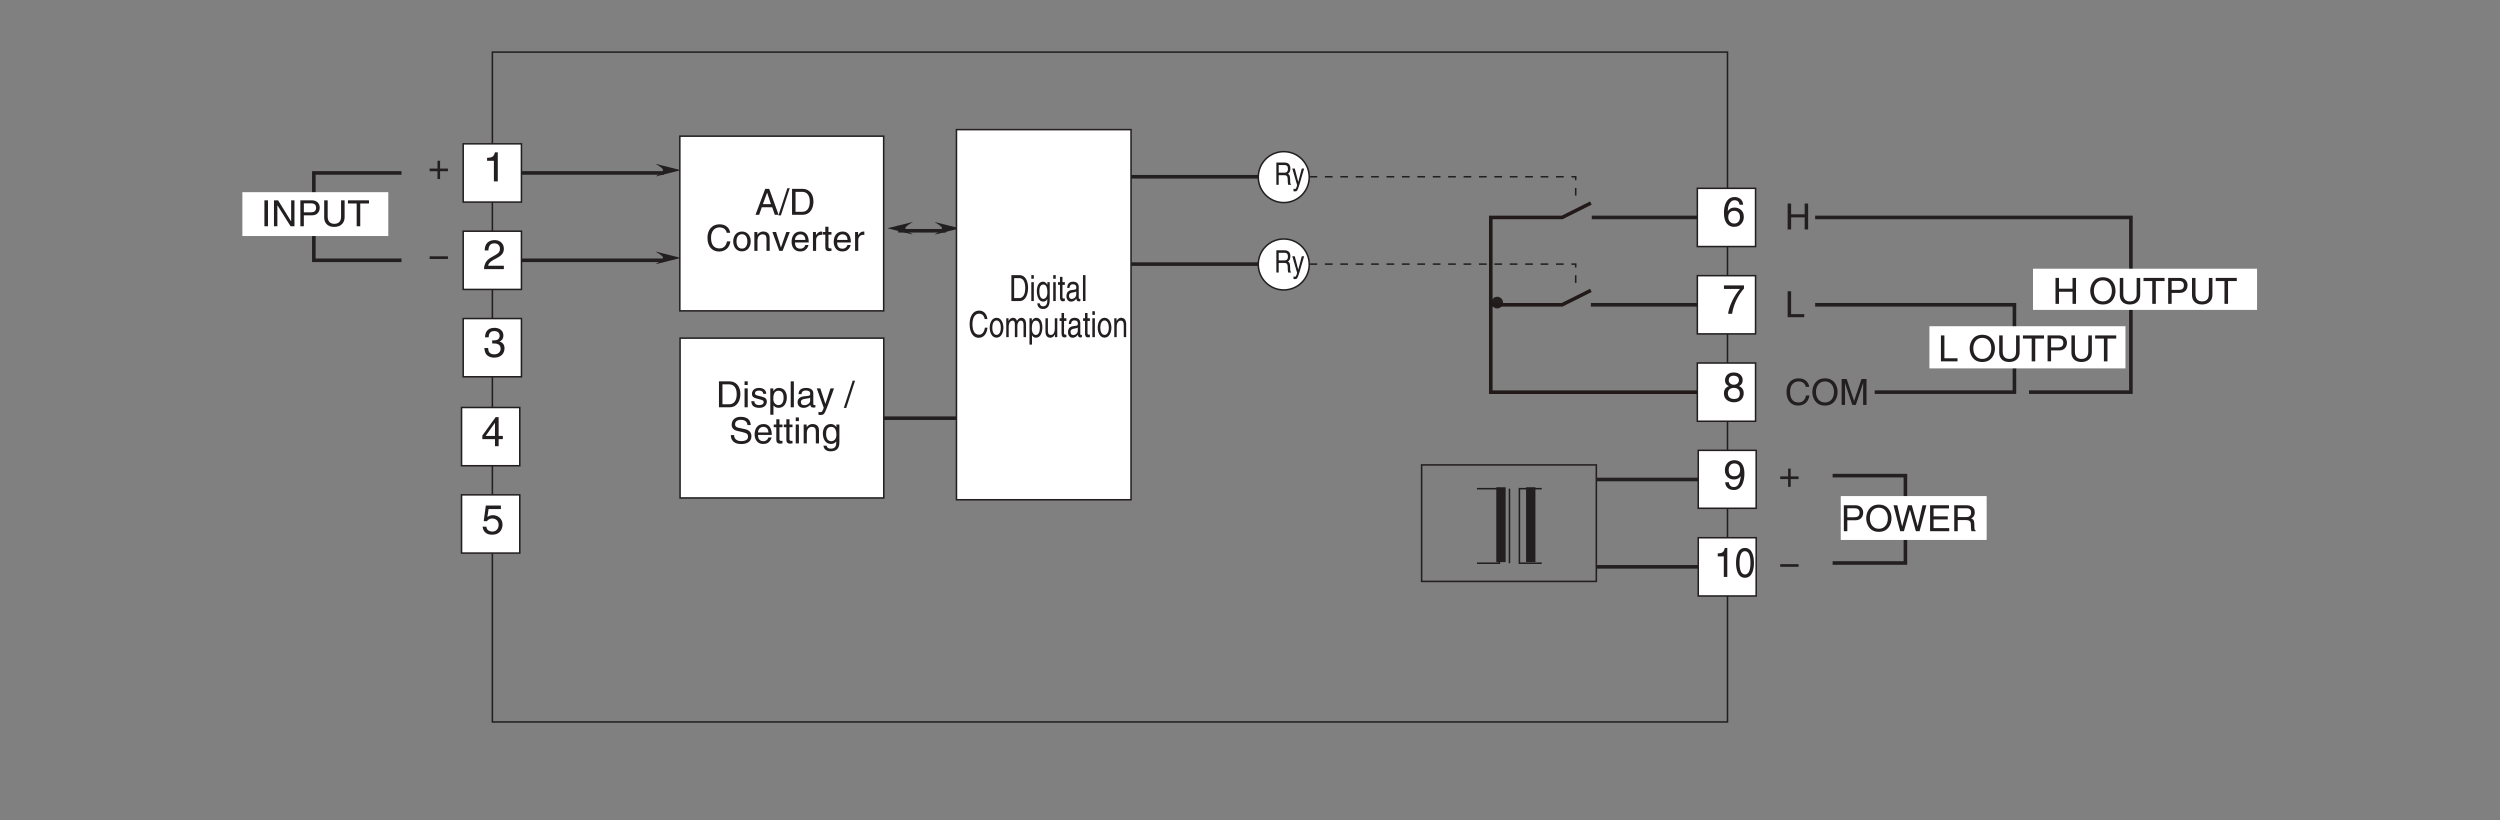 <?xml version="1.0" encoding="UTF-8"?>
<svg xmlns="http://www.w3.org/2000/svg" xmlns:xlink="http://www.w3.org/1999/xlink" width="481.89pt" height="158.09pt" viewBox="0 0 481.89 158.09" version="1.2">
<rect x="0" y="0" width="481.89" height="158.09" fill="#808080" stroke="none"/>
<defs>
<g>
<symbol overflow="visible" id="glyph0-0">
<path style="stroke:none;" d="M 0 0 L 3.484 0 L 3.484 -4.875 L 0 -4.875 Z M 1.734 -2.75 L 0.562 -4.516 L 2.922 -4.516 Z M 1.953 -2.438 L 3.125 -4.203 L 3.125 -0.656 Z M 0.562 -0.344 L 1.734 -2.125 L 2.922 -0.344 Z M 0.344 -4.203 L 1.531 -2.438 L 0.344 -0.656 Z M 0.344 -4.203 "/>
</symbol>
<symbol overflow="visible" id="glyph0-1">
<path style="stroke:none;" d="M 1.312 -5 L 0.625 -5 L 0.625 0 L 1.312 0 Z M 1.312 -5 "/>
</symbol>
<symbol overflow="visible" id="glyph0-2">
<path style="stroke:none;" d="M 3.844 -0.953 L 3.828 -0.953 L 1.328 -5 L 0.531 -5 L 0.531 0 L 1.188 0 L 1.188 -4.031 L 1.203 -4.031 L 3.734 0 L 4.484 0 L 4.484 -5 L 3.844 -5 Z M 3.844 -0.953 "/>
</symbol>
<symbol overflow="visible" id="glyph0-3">
<path style="stroke:none;" d="M 1.266 -4.422 L 2.641 -4.422 C 3.203 -4.422 3.625 -4.219 3.625 -3.578 C 3.625 -2.906 3.219 -2.688 2.609 -2.688 L 1.266 -2.688 Z M 1.266 -2.109 L 2.844 -2.109 C 3.922 -2.109 4.328 -2.891 4.328 -3.594 C 4.328 -4.391 3.766 -5 2.844 -5 L 0.594 -5 L 0.594 0 L 1.266 0 Z M 1.266 -2.109 "/>
</symbol>
<symbol overflow="visible" id="glyph0-4">
<path style="stroke:none;" d="M 3.797 -5 L 3.797 -1.828 C 3.797 -0.75 3.109 -0.469 2.484 -0.469 C 1.891 -0.469 1.219 -0.766 1.219 -1.844 L 1.219 -5 L 0.547 -5 L 0.547 -1.656 C 0.547 -0.734 1.125 0.125 2.469 0.125 C 3.844 0.125 4.484 -0.734 4.484 -1.75 L 4.484 -5 Z M 3.797 -5 "/>
</symbol>
<symbol overflow="visible" id="glyph0-5">
<path style="stroke:none;" d="M 0.094 -4.391 L 1.781 -4.391 L 1.781 0 L 2.469 0 L 2.469 -4.391 L 4.156 -4.391 L 4.156 -5 L 0.094 -5 Z M 0.094 -4.391 "/>
</symbol>
<symbol overflow="visible" id="glyph0-6">
<path style="stroke:none;" d="M 3.312 -1.453 L 3.812 0 L 4.547 0 L 2.734 -5 L 1.969 -5 L 0.094 0 L 0.797 0 L 1.312 -1.453 Z M 1.516 -2.047 L 2.328 -4.25 L 2.344 -4.25 L 3.078 -2.047 Z M 1.516 -2.047 "/>
</symbol>
<symbol overflow="visible" id="glyph0-7">
<path style="stroke:none;" d="M 2.047 -5.125 L 1.594 -5.125 L -0.125 0.125 L 0.344 0.125 Z M 2.047 -5.125 "/>
</symbol>
<symbol overflow="visible" id="glyph0-8">
<path style="stroke:none;" d="M 0.562 0 L 2.562 0 C 4.203 0 4.688 -1.453 4.688 -2.562 C 4.688 -4 3.891 -5 2.594 -5 L 0.562 -5 Z M 1.234 -4.422 L 2.5 -4.422 C 3.406 -4.422 3.984 -3.781 3.984 -2.531 C 3.984 -1.266 3.422 -0.578 2.547 -0.578 L 1.234 -0.578 Z M 1.234 -4.422 "/>
</symbol>
<symbol overflow="visible" id="glyph0-9">
<path style="stroke:none;" d="M 4.688 -3.484 C 4.594 -4.328 3.922 -5.125 2.641 -5.125 C 1.188 -5.125 0.312 -4.062 0.312 -2.531 C 0.312 -0.609 1.422 0.125 2.547 0.125 C 2.922 0.125 4.453 0.047 4.734 -1.828 L 4.078 -1.828 C 3.859 -0.672 3.094 -0.469 2.656 -0.469 C 1.422 -0.469 1 -1.375 1 -2.547 C 1 -3.859 1.734 -4.531 2.641 -4.531 C 3.109 -4.531 3.844 -4.359 4.031 -3.484 Z M 4.688 -3.484 "/>
</symbol>
<symbol overflow="visible" id="glyph0-10">
<path style="stroke:none;" d="M 0.25 -1.828 C 0.25 -0.891 0.766 0.094 1.938 0.094 C 3.094 0.094 3.625 -0.891 3.625 -1.828 C 3.625 -2.766 3.094 -3.734 1.938 -3.734 C 0.766 -3.734 0.25 -2.766 0.25 -1.828 Z M 0.875 -1.828 C 0.875 -2.312 1.062 -3.219 1.938 -3.219 C 2.812 -3.219 2.984 -2.312 2.984 -1.828 C 2.984 -1.328 2.812 -0.438 1.938 -0.438 C 1.062 -0.438 0.875 -1.328 0.875 -1.828 Z M 0.875 -1.828 "/>
</symbol>
<symbol overflow="visible" id="glyph0-11">
<path style="stroke:none;" d="M 3.406 -2.469 C 3.406 -3.516 2.703 -3.734 2.141 -3.734 C 1.516 -3.734 1.172 -3.312 1.047 -3.125 L 1.031 -3.125 L 1.031 -3.641 L 0.453 -3.641 L 0.453 0 L 1.062 0 L 1.062 -1.984 C 1.062 -2.969 1.672 -3.188 2.016 -3.188 C 2.625 -3.188 2.797 -2.875 2.797 -2.234 L 2.797 0 L 3.406 0 Z M 3.406 -2.469 "/>
</symbol>
<symbol overflow="visible" id="glyph0-12">
<path style="stroke:none;" d="M 1.719 -0.672 L 1.703 -0.672 L 0.766 -3.641 L 0.062 -3.641 L 1.391 0 L 2.031 0 L 3.422 -3.641 L 2.75 -3.641 Z M 1.719 -0.672 "/>
</symbol>
<symbol overflow="visible" id="glyph0-13">
<path style="stroke:none;" d="M 2.922 -1.141 C 2.906 -0.875 2.562 -0.422 1.984 -0.422 C 1.281 -0.422 0.938 -0.859 0.938 -1.625 L 3.594 -1.625 C 3.594 -2.906 3.078 -3.734 2.016 -3.734 C 0.828 -3.734 0.281 -2.844 0.281 -1.719 C 0.281 -0.672 0.891 0.109 1.906 0.109 C 2.484 0.109 2.719 -0.031 2.891 -0.141 C 3.344 -0.453 3.516 -0.969 3.547 -1.141 Z M 0.938 -2.109 C 0.938 -2.672 1.375 -3.188 1.938 -3.188 C 2.688 -3.188 2.922 -2.672 2.953 -2.109 Z M 0.938 -2.109 "/>
</symbol>
<symbol overflow="visible" id="glyph0-14">
<path style="stroke:none;" d="M 1.141 -2.109 C 1.141 -2.641 1.516 -3.094 2.078 -3.094 L 2.312 -3.094 L 2.312 -3.719 C 2.266 -3.734 2.219 -3.734 2.156 -3.734 C 1.688 -3.734 1.375 -3.453 1.125 -3.031 L 1.109 -3.031 L 1.109 -3.641 L 0.531 -3.641 L 0.531 0 L 1.141 0 Z M 1.141 -2.109 "/>
</symbol>
<symbol overflow="visible" id="glyph0-15">
<path style="stroke:none;" d="M 1.781 -3.125 L 1.781 -3.641 L 1.203 -3.641 L 1.203 -4.656 L 0.594 -4.656 L 0.594 -3.641 L 0.094 -3.641 L 0.094 -3.125 L 0.594 -3.125 L 0.594 -0.734 C 0.594 -0.297 0.719 0.047 1.328 0.047 C 1.391 0.047 1.562 0.016 1.781 0 L 1.781 -0.484 L 1.578 -0.484 C 1.453 -0.484 1.203 -0.484 1.203 -0.766 L 1.203 -3.125 Z M 1.781 -3.125 "/>
</symbol>
<symbol overflow="visible" id="glyph0-16">
<path style="stroke:none;" d="M 1.078 -3.641 L 0.469 -3.641 L 0.469 0 L 1.078 0 Z M 1.078 -4.297 L 1.078 -5 L 0.469 -5 L 0.469 -4.297 Z M 1.078 -4.297 "/>
</symbol>
<symbol overflow="visible" id="glyph0-17">
<path style="stroke:none;" d="M 3.109 -2.594 C 3.109 -2.781 3.016 -3.734 1.719 -3.734 C 1 -3.734 0.344 -3.375 0.344 -2.578 C 0.344 -2.078 0.672 -1.828 1.188 -1.703 L 1.891 -1.516 C 2.406 -1.391 2.609 -1.297 2.609 -1 C 2.609 -0.594 2.219 -0.422 1.781 -0.422 C 0.922 -0.422 0.828 -0.891 0.812 -1.172 L 0.219 -1.172 C 0.25 -0.734 0.344 0.109 1.781 0.109 C 2.609 0.109 3.219 -0.344 3.219 -1.094 C 3.219 -1.594 2.969 -1.875 2.203 -2.062 L 1.594 -2.219 C 1.125 -2.328 0.938 -2.406 0.938 -2.703 C 0.938 -3.156 1.469 -3.219 1.656 -3.219 C 2.422 -3.219 2.516 -2.828 2.516 -2.594 Z M 3.109 -2.594 "/>
</symbol>
<symbol overflow="visible" id="glyph0-18">
<path style="stroke:none;" d="M 0.984 -1.641 C 0.984 -2.234 1.078 -3.188 1.969 -3.188 C 2.906 -3.188 2.969 -2.297 2.969 -1.828 C 2.969 -1.031 2.656 -0.422 1.984 -0.422 C 1.594 -0.422 0.984 -0.688 0.984 -1.641 Z M 0.406 1.438 L 1.016 1.438 L 1.016 -0.375 L 1.031 -0.375 C 1.188 -0.125 1.516 0.109 2 0.109 C 3.234 0.109 3.594 -1.062 3.594 -1.922 C 3.594 -2.953 3.047 -3.734 2.078 -3.734 C 1.422 -3.734 1.141 -3.328 1 -3.125 L 0.984 -3.125 L 0.984 -3.641 L 0.406 -3.641 Z M 0.406 1.438 "/>
</symbol>
<symbol overflow="visible" id="glyph0-19">
<path style="stroke:none;" d="M 1.078 -5 L 0.469 -5 L 0.469 0 L 1.078 0 Z M 1.078 -5 "/>
</symbol>
<symbol overflow="visible" id="glyph0-20">
<path style="stroke:none;" d="M 1 -2.531 C 1.031 -2.812 1.141 -3.234 1.828 -3.234 C 2.406 -3.234 2.688 -3.031 2.688 -2.641 C 2.688 -2.281 2.516 -2.219 2.359 -2.219 L 1.359 -2.094 C 0.344 -1.953 0.25 -1.25 0.25 -0.953 C 0.25 -0.312 0.719 0.109 1.391 0.109 C 2.094 0.109 2.469 -0.234 2.703 -0.484 C 2.719 -0.203 2.812 0.062 3.344 0.062 C 3.484 0.062 3.578 0.031 3.688 0 L 3.688 -0.438 C 3.609 -0.438 3.547 -0.422 3.484 -0.422 C 3.359 -0.422 3.281 -0.484 3.281 -0.625 L 3.281 -2.719 C 3.281 -3.656 2.219 -3.734 1.938 -3.734 C 1.031 -3.734 0.453 -3.406 0.438 -2.531 Z M 2.672 -1.266 C 2.672 -0.766 2.109 -0.406 1.547 -0.406 C 1.078 -0.406 0.891 -0.641 0.891 -1.031 C 0.891 -1.5 1.359 -1.578 1.656 -1.625 C 2.422 -1.719 2.578 -1.781 2.672 -1.859 Z M 2.672 -1.266 "/>
</symbol>
<symbol overflow="visible" id="glyph0-21">
<path style="stroke:none;" d="M 1.75 -0.672 L 1.734 -0.672 L 0.766 -3.641 L 0.078 -3.641 L 1.422 0.094 C 1.141 0.844 1.094 0.938 0.781 0.938 C 0.609 0.938 0.484 0.906 0.406 0.875 L 0.406 1.438 C 0.5 1.453 0.578 1.484 0.672 1.484 C 1.453 1.484 1.516 1.406 2.094 -0.062 C 2.562 -1.266 2.969 -2.453 3.406 -3.641 L 2.719 -3.641 Z M 1.75 -0.672 "/>
</symbol>
<symbol overflow="visible" id="glyph0-22">
<path style="stroke:none;" d=""/>
</symbol>
<symbol overflow="visible" id="glyph0-23">
<path style="stroke:none;" d="M 4.172 -3.531 C 4.141 -4.078 3.969 -5.125 2.219 -5.125 C 1.016 -5.125 0.5 -4.359 0.5 -3.578 C 0.5 -2.719 1.25 -2.484 1.578 -2.406 L 2.594 -2.172 C 3.406 -1.969 3.656 -1.812 3.656 -1.281 C 3.656 -0.562 2.844 -0.438 2.344 -0.438 C 1.703 -0.438 0.969 -0.703 0.969 -1.609 L 0.344 -1.609 C 0.344 -1.141 0.422 -0.734 0.844 -0.344 C 1.078 -0.141 1.438 0.125 2.359 0.125 C 3.219 0.125 4.312 -0.188 4.312 -1.375 C 4.312 -2.172 3.828 -2.562 3.172 -2.719 L 1.75 -3.031 C 1.453 -3.109 1.156 -3.25 1.156 -3.672 C 1.156 -4.422 1.875 -4.547 2.297 -4.547 C 2.859 -4.547 3.5 -4.297 3.547 -3.531 Z M 4.172 -3.531 "/>
</symbol>
<symbol overflow="visible" id="glyph0-24">
<path style="stroke:none;" d="M 0.906 -1.828 C 0.906 -2.297 0.953 -3.188 1.906 -3.188 C 2.781 -3.188 2.891 -2.234 2.891 -1.641 C 2.891 -0.688 2.281 -0.422 1.891 -0.422 C 1.219 -0.422 0.906 -1.031 0.906 -1.828 Z M 3.469 -3.641 L 2.891 -3.641 L 2.891 -3.125 L 2.875 -3.125 C 2.734 -3.328 2.453 -3.734 1.797 -3.734 C 0.828 -3.734 0.281 -2.953 0.281 -1.922 C 0.281 -1.062 0.641 0.109 1.875 0.109 C 2.359 0.109 2.688 -0.125 2.844 -0.375 L 2.844 -0.406 L 2.859 -0.406 L 2.859 -0.25 C 2.859 0.172 2.875 1.016 1.828 1.016 C 1.672 1.016 1.109 1.016 1 0.438 L 0.391 0.438 C 0.5 1.406 1.344 1.531 1.781 1.531 C 3.469 1.531 3.469 0.219 3.469 -0.297 Z M 3.469 -3.641 "/>
</symbol>
<symbol overflow="visible" id="glyph0-25">
<path style="stroke:none;" d="M 1.781 -2.016 L 0.266 -2.016 L 0.266 -1.5 L 1.781 -1.5 L 1.781 0 L 2.281 0 L 2.281 -1.5 L 3.797 -1.5 L 3.797 -2.016 L 2.281 -2.016 L 2.281 -3.516 L 1.781 -3.516 Z M 1.781 -2.016 "/>
</symbol>
<symbol overflow="visible" id="glyph0-26">
<path style="stroke:none;" d="M 3.797 -1.5 L 3.797 -2.016 L 0.266 -2.016 L 0.266 -1.5 Z M 3.797 -1.5 "/>
</symbol>
<symbol overflow="visible" id="glyph0-27">
<path style="stroke:none;" d="M 4.438 -2.5 C 4.438 -1.328 3.797 -0.469 2.703 -0.469 C 1.625 -0.469 0.969 -1.328 0.969 -2.5 C 0.969 -3.672 1.625 -4.531 2.703 -4.531 C 3.797 -4.531 4.438 -3.672 4.438 -2.5 Z M 5.141 -2.5 C 5.141 -3.578 4.562 -5.125 2.703 -5.125 C 0.844 -5.125 0.266 -3.578 0.266 -2.5 C 0.266 -1.422 0.844 0.125 2.703 0.125 C 4.562 0.125 5.141 -1.422 5.141 -2.5 Z M 5.141 -2.5 "/>
</symbol>
<symbol overflow="visible" id="glyph0-28">
<path style="stroke:none;" d="M 3.281 -4.141 L 4.422 0 L 5.141 0 L 6.453 -5 L 5.703 -5 L 4.781 -0.938 L 4.766 -0.938 L 3.641 -5 L 2.906 -5 L 1.781 -0.938 L 1.766 -0.938 L 0.844 -5 L 0.109 -5 L 1.406 0 L 2.125 0 Z M 3.281 -4.141 "/>
</symbol>
<symbol overflow="visible" id="glyph0-29">
<path style="stroke:none;" d="M 4.281 -0.594 L 1.266 -0.594 L 1.266 -2.266 L 4 -2.266 L 4 -2.859 L 1.266 -2.859 L 1.266 -4.391 L 4.234 -4.391 L 4.234 -5 L 0.594 -5 L 0.594 0 L 4.281 0 Z M 4.281 -0.594 "/>
</symbol>
<symbol overflow="visible" id="glyph0-30">
<path style="stroke:none;" d="M 1.281 -2.141 L 2.922 -2.141 C 3.734 -2.141 3.812 -1.656 3.812 -1.25 C 3.812 -1.062 3.828 -0.312 3.922 0 L 4.75 0 L 4.75 -0.109 C 4.547 -0.234 4.516 -0.328 4.5 -0.609 L 4.469 -1.516 C 4.438 -2.219 4.156 -2.344 3.859 -2.453 C 4.188 -2.641 4.562 -2.906 4.562 -3.656 C 4.562 -4.703 3.734 -5 2.922 -5 L 0.609 -5 L 0.609 0 L 1.281 0 Z M 1.281 -4.422 L 2.969 -4.422 C 3.297 -4.422 3.859 -4.359 3.859 -3.578 C 3.859 -2.844 3.344 -2.719 2.844 -2.719 L 1.281 -2.719 Z M 1.281 -4.422 "/>
</symbol>
<symbol overflow="visible" id="glyph0-31">
<path style="stroke:none;" d="M 3.812 -2.922 L 1.203 -2.922 L 1.203 -5 L 0.531 -5 L 0.531 0 L 1.203 0 L 1.203 -2.328 L 3.812 -2.328 L 3.812 0 L 4.484 0 L 4.484 -5 L 3.812 -5 Z M 3.812 -2.922 "/>
</symbol>
<symbol overflow="visible" id="glyph0-32">
<path style="stroke:none;" d="M 5.297 0 L 5.297 -5 L 4.328 -5 L 2.906 -0.766 L 1.469 -5 L 0.5 -5 L 0.5 0 L 1.156 0 L 1.156 -2.953 C 1.156 -3.094 1.141 -3.734 1.141 -4.188 L 1.156 -4.188 L 2.562 0 L 3.234 0 L 4.641 -4.188 L 4.656 -4.188 C 4.656 -3.734 4.641 -3.094 4.641 -2.953 L 4.641 0 Z M 5.297 0 "/>
</symbol>
<symbol overflow="visible" id="glyph0-33">
<path style="stroke:none;" d="M 1.203 -5 L 0.531 -5 L 0.531 0 L 3.734 0 L 3.734 -0.594 L 1.203 -0.594 Z M 1.203 -5 "/>
</symbol>
<symbol overflow="visible" id="glyph1-0">
<path style="stroke:none;" d="M 0 0 L 3.984 0 L 3.984 -5.562 L 0 -5.562 Z M 1.984 -3.141 L 0.641 -5.172 L 3.344 -5.172 Z M 2.234 -2.781 L 3.578 -4.812 L 3.578 -0.75 Z M 0.641 -0.391 L 1.984 -2.422 L 3.344 -0.391 Z M 0.391 -4.812 L 1.75 -2.781 L 0.391 -0.75 Z M 0.391 -4.812 "/>
</symbol>
<symbol overflow="visible" id="glyph1-1">
<path style="stroke:none;" d="M 2.094 -1.875 C 2.609 -1.875 3.172 -2.109 3.375 -2.531 L 3.391 -2.516 C 3.219 -1.078 2.812 -0.422 2.047 -0.422 C 1.469 -0.422 1.141 -0.781 1.094 -1.344 L 0.391 -1.344 C 0.391 -0.797 0.75 0.156 2.062 0.156 C 3.984 0.156 4.094 -2.406 4.094 -3 C 4.094 -3.906 3.906 -5.594 2.125 -5.594 C 0.953 -5.594 0.328 -4.688 0.328 -3.672 C 0.328 -2.562 1.062 -1.875 2.094 -1.875 Z M 2.188 -2.5 C 1.719 -2.5 1.062 -2.625 1.062 -3.703 C 1.062 -4.453 1.484 -4.969 2.141 -4.969 C 2.938 -4.969 3.266 -4.406 3.266 -3.766 C 3.266 -2.672 2.562 -2.5 2.188 -2.5 Z M 2.188 -2.5 "/>
</symbol>
<symbol overflow="visible" id="glyph1-2">
<path style="stroke:none;" d="M 2.859 -5.594 L 2.312 -5.594 C 2.078 -4.672 1.703 -4.594 0.797 -4.531 L 0.797 -3.969 L 2.109 -3.969 L 2.109 0 L 2.859 0 Z M 2.859 -5.594 "/>
</symbol>
<symbol overflow="visible" id="glyph1-3">
<path style="stroke:none;" d="M 1.047 -3.594 C 1.078 -3.984 1.125 -4.969 2.172 -4.969 C 3 -4.969 3.281 -4.391 3.281 -3.953 C 3.281 -3.219 2.859 -2.984 2.266 -2.641 L 1.516 -2.219 C 0.766 -1.781 0.25 -1.156 0.203 0 L 4.031 0 L 4.031 -0.656 L 1 -0.656 C 1.031 -0.875 1.188 -1.312 1.953 -1.734 L 2.531 -2.047 C 3.375 -2.5 4.031 -2.922 4.031 -3.922 C 4.031 -4.969 3.25 -5.594 2.281 -5.594 C 1.672 -5.594 0.344 -5.406 0.344 -3.594 Z M 1.047 -3.594 "/>
</symbol>
<symbol overflow="visible" id="glyph1-4">
<path style="stroke:none;" d="M 1.781 -2.578 C 1.891 -2.578 2 -2.578 2.094 -2.578 C 2.578 -2.578 3.406 -2.5 3.406 -1.562 C 3.406 -0.922 2.906 -0.484 2.188 -0.484 C 1.141 -0.484 1.016 -1.188 1 -1.703 L 0.266 -1.703 C 0.312 -1.062 0.484 -0.422 1.109 -0.094 C 1.375 0.047 1.719 0.156 2.141 0.156 C 3.562 0.156 4.156 -0.734 4.156 -1.641 C 4.156 -2.391 3.766 -2.781 3.219 -2.953 L 3.219 -2.969 C 3.516 -3.062 3.938 -3.406 3.938 -4.125 C 3.938 -4.969 3.297 -5.594 2.219 -5.594 C 0.734 -5.594 0.406 -4.578 0.406 -3.766 L 1.094 -3.766 C 1.125 -4.156 1.188 -4.969 2.172 -4.969 C 3.016 -4.969 3.219 -4.406 3.219 -4.078 C 3.219 -3.375 2.688 -3.172 2.141 -3.172 C 2.031 -3.172 1.906 -3.172 1.781 -3.188 Z M 1.781 -2.578 "/>
</symbol>
<symbol overflow="visible" id="glyph1-5">
<path style="stroke:none;" d="M 4 -4.109 C 3.922 -5.234 3.016 -5.594 2.375 -5.594 C 0.703 -5.594 0.297 -3.828 0.297 -2.594 C 0.297 -1.875 0.391 -1.188 0.734 -0.656 C 1.125 -0.047 1.734 0.156 2.172 0.156 C 2.953 0.156 3.297 -0.062 3.594 -0.391 C 3.969 -0.797 4.125 -1.219 4.125 -1.797 C 4.125 -3.125 3.047 -3.562 2.375 -3.562 C 1.609 -3.562 1.219 -3.188 1.047 -2.875 L 1.031 -2.891 C 1.031 -3.484 1.25 -4.969 2.359 -4.969 C 2.953 -4.969 3.234 -4.594 3.312 -4.109 Z M 1.125 -1.719 C 1.125 -2.375 1.5 -2.938 2.266 -2.938 C 3.141 -2.938 3.391 -2.25 3.391 -1.75 C 3.391 -1 2.969 -0.484 2.297 -0.484 C 1.484 -0.484 1.125 -1.125 1.125 -1.719 Z M 1.125 -1.719 "/>
</symbol>
<symbol overflow="visible" id="glyph1-6">
<path style="stroke:none;" d="M 0.297 -4.781 L 3.375 -4.781 C 2.297 -3.547 1.281 -1.531 1.094 0 L 1.859 0 C 2.266 -2.5 3.609 -4.281 4.156 -4.859 L 4.156 -5.469 L 0.297 -5.469 Z M 0.297 -4.781 "/>
</symbol>
<symbol overflow="visible" id="glyph1-7">
<path style="stroke:none;" d="M 3.906 -4.156 C 3.906 -4.797 3.422 -5.594 2.188 -5.594 C 0.844 -5.594 0.5 -4.641 0.5 -4.062 C 0.5 -3.531 0.766 -3.156 1.25 -2.969 C 0.656 -2.734 0.297 -2.297 0.297 -1.609 C 0.297 -1.344 0.297 -0.734 0.875 -0.281 C 1.312 0.078 1.906 0.156 2.219 0.156 C 3.547 0.156 4.109 -0.719 4.109 -1.609 C 4.109 -2.031 3.953 -2.656 3.203 -2.969 C 3.438 -3.109 3.906 -3.344 3.906 -4.156 Z M 2.203 -2.625 C 2.844 -2.625 3.359 -2.297 3.359 -1.531 C 3.359 -0.656 2.75 -0.484 2.25 -0.484 C 1.266 -0.484 1.047 -1.141 1.047 -1.594 C 1.047 -2.109 1.422 -2.625 2.203 -2.625 Z M 2.188 -3.234 C 1.688 -3.234 1.219 -3.562 1.219 -4.094 C 1.219 -4.453 1.406 -4.969 2.141 -4.969 C 2.969 -4.969 3.188 -4.469 3.188 -4.125 C 3.188 -3.625 2.797 -3.234 2.188 -3.234 Z M 2.188 -3.234 "/>
</symbol>
<symbol overflow="visible" id="glyph1-8">
<path style="stroke:none;" d="M 4.156 -1.359 L 4.156 -1.969 L 3.344 -1.969 L 3.344 -5.594 L 2.766 -5.594 L 0.203 -2.047 L 0.203 -1.359 L 2.641 -1.359 L 2.641 0 L 3.344 0 L 3.344 -1.359 Z M 2.625 -4.5 L 2.641 -4.5 L 2.641 -1.969 L 0.844 -1.969 Z M 2.625 -4.5 "/>
</symbol>
<symbol overflow="visible" id="glyph1-9">
<path style="stroke:none;" d="M 1.406 -4.781 L 3.781 -4.781 L 3.781 -5.469 L 0.875 -5.469 L 0.469 -2.469 L 1.062 -2.438 C 1.328 -2.781 1.688 -2.969 2.094 -2.969 C 2.797 -2.969 3.344 -2.531 3.344 -1.734 C 3.344 -1.031 2.891 -0.453 2.156 -0.453 C 1.531 -0.453 1.047 -0.734 0.984 -1.391 L 0.25 -1.391 C 0.391 -0.141 1.328 0.156 2.062 0.156 C 3.812 0.156 4.094 -1.188 4.094 -1.812 C 4.094 -2.969 3.156 -3.609 2.25 -3.609 C 1.75 -3.609 1.406 -3.438 1.172 -3.25 Z M 1.406 -4.781 "/>
</symbol>
<symbol overflow="visible" id="glyph2-0">
<path style="stroke:none;" d="M 0 0 L 3.578 0 L 3.578 -5.562 L 0 -5.562 Z M 1.781 -3.141 L 0.578 -5.172 L 3 -5.172 Z M 2 -2.781 L 3.219 -4.812 L 3.219 -0.75 Z M 0.578 -0.391 L 1.781 -2.422 L 3 -0.391 Z M 0.359 -4.812 L 1.578 -2.781 L 0.359 -0.75 Z M 0.359 -4.812 "/>
</symbol>
<symbol overflow="visible" id="glyph2-1">
<path style="stroke:none;" d="M 2.562 -5.594 L 2.078 -5.594 C 1.875 -4.672 1.531 -4.594 0.719 -4.531 L 0.719 -3.969 L 1.891 -3.969 L 1.891 0 L 2.562 0 Z M 2.562 -5.594 "/>
</symbol>
<symbol overflow="visible" id="glyph2-2">
<path style="stroke:none;" d="M 3.047 -2.719 C 3.047 -1.312 2.719 -0.484 1.984 -0.484 C 1.266 -0.484 0.938 -1.312 0.938 -2.719 C 0.938 -4.125 1.266 -4.969 1.984 -4.969 C 2.719 -4.969 3.047 -4.125 3.047 -2.719 Z M 3.719 -2.719 C 3.719 -3.875 3.438 -5.594 1.984 -5.594 C 0.547 -5.594 0.266 -3.875 0.266 -2.719 C 0.266 -1.562 0.547 0.156 1.984 0.156 C 3.438 0.156 3.719 -1.562 3.719 -2.719 Z M 3.719 -2.719 "/>
</symbol>
<symbol overflow="visible" id="glyph3-0">
<path style="stroke:none;" d="M 0 0 L 2.719 0 L 2.719 -4.875 L 0 -4.875 Z M 1.359 -2.75 L 0.438 -4.516 L 2.281 -4.516 Z M 1.516 -2.438 L 2.438 -4.203 L 2.438 -0.656 Z M 0.438 -0.344 L 1.359 -2.125 L 2.281 -0.344 Z M 0.266 -4.203 L 1.188 -2.438 L 0.266 -0.656 Z M 0.266 -4.203 "/>
</symbol>
<symbol overflow="visible" id="glyph3-1">
<path style="stroke:none;" d="M 0.438 0 L 2 0 C 3.281 0 3.656 -1.453 3.656 -2.562 C 3.656 -4 3.031 -5 2.016 -5 L 0.438 -5 Z M 0.969 -4.422 L 1.953 -4.422 C 2.656 -4.422 3.109 -3.781 3.109 -2.531 C 3.109 -1.266 2.672 -0.578 1.984 -0.578 L 0.969 -0.578 Z M 0.969 -4.422 "/>
</symbol>
<symbol overflow="visible" id="glyph3-2">
<path style="stroke:none;" d="M 0.844 -3.641 L 0.359 -3.641 L 0.359 0 L 0.844 0 Z M 0.844 -4.297 L 0.844 -5 L 0.359 -5 L 0.359 -4.297 Z M 0.844 -4.297 "/>
</symbol>
<symbol overflow="visible" id="glyph3-3">
<path style="stroke:none;" d="M 0.703 -1.828 C 0.703 -2.297 0.75 -3.188 1.484 -3.188 C 2.172 -3.188 2.25 -2.234 2.25 -1.641 C 2.25 -0.688 1.781 -0.422 1.469 -0.422 C 0.953 -0.422 0.703 -1.031 0.703 -1.828 Z M 2.703 -3.641 L 2.25 -3.641 L 2.25 -3.125 C 2.125 -3.328 1.906 -3.734 1.406 -3.734 C 0.641 -3.734 0.219 -2.953 0.219 -1.922 C 0.219 -1.062 0.5 0.109 1.469 0.109 C 1.844 0.109 2.094 -0.125 2.219 -0.375 L 2.219 -0.406 L 2.234 -0.406 L 2.234 -0.25 C 2.234 0.172 2.25 1.016 1.422 1.016 C 1.312 1.016 0.875 1.016 0.781 0.438 L 0.297 0.438 C 0.391 1.406 1.047 1.531 1.391 1.531 C 2.703 1.531 2.703 0.219 2.703 -0.297 Z M 2.703 -3.641 "/>
</symbol>
<symbol overflow="visible" id="glyph3-4">
<path style="stroke:none;" d="M 1.391 -3.125 L 1.391 -3.641 L 0.938 -3.641 L 0.938 -4.656 L 0.453 -4.656 L 0.453 -3.641 L 0.078 -3.641 L 0.078 -3.125 L 0.453 -3.125 L 0.453 -0.734 C 0.453 -0.297 0.562 0.047 1.031 0.047 C 1.078 0.047 1.219 0.016 1.391 0 L 1.391 -0.484 L 1.219 -0.484 C 1.125 -0.484 0.938 -0.484 0.938 -0.766 L 0.938 -3.125 Z M 1.391 -3.125 "/>
</symbol>
<symbol overflow="visible" id="glyph3-5">
<path style="stroke:none;" d="M 0.781 -2.531 C 0.812 -2.812 0.891 -3.234 1.422 -3.234 C 1.875 -3.234 2.094 -3.031 2.094 -2.641 C 2.094 -2.281 1.953 -2.219 1.844 -2.219 L 1.062 -2.094 C 0.266 -1.953 0.188 -1.25 0.188 -0.953 C 0.188 -0.312 0.562 0.109 1.078 0.109 C 1.641 0.109 1.922 -0.234 2.109 -0.484 C 2.125 -0.203 2.188 0.062 2.609 0.062 C 2.719 0.062 2.797 0.031 2.875 0 L 2.875 -0.438 C 2.812 -0.438 2.766 -0.422 2.719 -0.422 C 2.625 -0.422 2.562 -0.484 2.562 -0.625 L 2.562 -2.719 C 2.562 -3.656 1.734 -3.734 1.5 -3.734 C 0.812 -3.734 0.359 -3.406 0.344 -2.531 Z M 2.078 -1.266 C 2.078 -0.766 1.641 -0.406 1.203 -0.406 C 0.844 -0.406 0.688 -0.641 0.688 -1.031 C 0.688 -1.5 1.062 -1.578 1.297 -1.625 C 1.891 -1.719 2 -1.781 2.078 -1.859 Z M 2.078 -1.266 "/>
</symbol>
<symbol overflow="visible" id="glyph3-6">
<path style="stroke:none;" d="M 0.844 -5 L 0.359 -5 L 0.359 0 L 0.844 0 Z M 0.844 -5 "/>
</symbol>
<symbol overflow="visible" id="glyph3-7">
<path style="stroke:none;" d="M 3.656 -3.484 C 3.578 -4.328 3.062 -5.125 2.062 -5.125 C 0.922 -5.125 0.234 -4.062 0.234 -2.531 C 0.234 -0.609 1.109 0.125 1.984 0.125 C 2.281 0.125 3.469 0.047 3.688 -1.828 L 3.188 -1.828 C 3 -0.672 2.406 -0.469 2.078 -0.469 C 1.109 -0.469 0.781 -1.375 0.781 -2.547 C 0.781 -3.859 1.344 -4.531 2.062 -4.531 C 2.422 -4.531 3 -4.359 3.141 -3.484 Z M 3.656 -3.484 "/>
</symbol>
<symbol overflow="visible" id="glyph3-8">
<path style="stroke:none;" d="M 0.188 -1.828 C 0.188 -0.891 0.609 0.094 1.5 0.094 C 2.406 0.094 2.828 -0.891 2.828 -1.828 C 2.828 -2.766 2.406 -3.734 1.5 -3.734 C 0.609 -3.734 0.188 -2.766 0.188 -1.828 Z M 0.688 -1.828 C 0.688 -2.312 0.828 -3.219 1.5 -3.219 C 2.188 -3.219 2.328 -2.312 2.328 -1.828 C 2.328 -1.328 2.188 -0.438 1.5 -0.438 C 0.828 -0.438 0.688 -1.328 0.688 -1.828 Z M 0.688 -1.828 "/>
</symbol>
<symbol overflow="visible" id="glyph3-9">
<path style="stroke:none;" d="M 0.359 0 L 0.828 0 L 0.828 -1.984 C 0.828 -2.969 1.312 -3.188 1.578 -3.188 C 1.938 -3.188 2.016 -2.828 2.016 -2.516 L 2.016 0 L 2.5 0 L 2.5 -2.219 C 2.5 -2.703 2.766 -3.188 3.172 -3.188 C 3.578 -3.188 3.688 -2.844 3.688 -2.344 L 3.688 0 L 4.172 0 L 4.172 -2.516 C 4.172 -3.547 3.594 -3.734 3.297 -3.734 C 2.859 -3.734 2.656 -3.484 2.422 -3.156 C 2.344 -3.344 2.172 -3.734 1.672 -3.734 C 1.156 -3.734 0.922 -3.312 0.812 -3.125 L 0.797 -3.125 L 0.797 -3.641 L 0.359 -3.641 Z M 0.359 0 "/>
</symbol>
<symbol overflow="visible" id="glyph3-10">
<path style="stroke:none;" d="M 0.766 -1.641 C 0.766 -2.234 0.844 -3.188 1.531 -3.188 C 2.266 -3.188 2.312 -2.297 2.312 -1.828 C 2.312 -1.031 2.062 -0.422 1.547 -0.422 C 1.234 -0.422 0.766 -0.688 0.766 -1.641 Z M 0.312 1.438 L 0.797 1.438 L 0.797 -0.375 C 0.922 -0.125 1.172 0.109 1.562 0.109 C 2.516 0.109 2.797 -1.062 2.797 -1.922 C 2.797 -2.953 2.375 -3.734 1.625 -3.734 C 1.109 -3.734 0.891 -3.328 0.781 -3.125 L 0.766 -3.125 L 0.766 -3.641 L 0.312 -3.641 Z M 0.312 1.438 "/>
</symbol>
<symbol overflow="visible" id="glyph3-11">
<path style="stroke:none;" d="M 2.656 0 L 2.656 -3.641 L 2.172 -3.641 L 2.172 -1.641 C 2.172 -1.109 2 -0.422 1.391 -0.422 C 1.078 -0.422 0.844 -0.625 0.844 -1.219 L 0.844 -3.641 L 0.375 -3.641 L 0.375 -1.016 C 0.375 -0.156 0.875 0.109 1.297 0.109 C 1.75 0.109 1.984 -0.125 2.188 -0.547 L 2.203 -0.531 L 2.203 0 Z M 2.656 0 "/>
</symbol>
<symbol overflow="visible" id="glyph3-12">
<path style="stroke:none;" d="M 2.656 -2.469 C 2.656 -3.516 2.109 -3.734 1.672 -3.734 C 1.188 -3.734 0.922 -3.312 0.812 -3.125 L 0.797 -3.125 L 0.797 -3.641 L 0.359 -3.641 L 0.359 0 L 0.828 0 L 0.828 -1.984 C 0.828 -2.969 1.312 -3.188 1.578 -3.188 C 2.047 -3.188 2.188 -2.875 2.188 -2.234 L 2.188 0 L 2.656 0 Z M 2.656 -2.469 "/>
</symbol>
<symbol overflow="visible" id="glyph4-0">
<path style="stroke:none;" d="M 0 0 L 2.375 0 L 2.375 -4.172 L 0 -4.172 Z M 1.188 -2.359 L 0.375 -3.875 L 2 -3.875 Z M 1.328 -2.094 L 2.141 -3.609 L 2.141 -0.562 Z M 0.375 -0.297 L 1.188 -1.828 L 2 -0.297 Z M 0.234 -3.609 L 1.047 -2.094 L 0.234 -0.562 Z M 0.234 -3.609 "/>
</symbol>
<symbol overflow="visible" id="glyph4-1">
<path style="stroke:none;" d="M 0.875 -1.844 L 2 -1.844 C 2.547 -1.844 2.609 -1.422 2.609 -1.078 C 2.609 -0.906 2.625 -0.266 2.688 0 L 3.266 0 L 3.266 -0.094 C 3.109 -0.203 3.094 -0.281 3.094 -0.531 L 3.062 -1.297 C 3.047 -1.891 2.844 -2 2.656 -2.109 C 2.875 -2.266 3.125 -2.5 3.125 -3.141 C 3.125 -4.047 2.562 -4.281 2 -4.281 L 0.422 -4.281 L 0.422 0 L 0.875 0 Z M 0.875 -3.797 L 2.031 -3.797 C 2.266 -3.797 2.656 -3.734 2.656 -3.078 C 2.656 -2.438 2.297 -2.328 1.953 -2.328 L 0.875 -2.328 Z M 0.875 -3.797 "/>
</symbol>
<symbol overflow="visible" id="glyph4-2">
<path style="stroke:none;" d="M 1.203 -0.578 L 1.188 -0.578 L 0.531 -3.125 L 0.047 -3.125 L 0.984 0.078 C 0.781 0.734 0.75 0.812 0.531 0.812 C 0.422 0.812 0.328 0.781 0.281 0.75 L 0.281 1.234 C 0.344 1.25 0.391 1.281 0.453 1.281 C 1 1.281 1.031 1.203 1.438 -0.062 C 1.75 -1.078 2.047 -2.094 2.328 -3.125 L 1.875 -3.125 Z M 1.203 -0.578 "/>
</symbol>
</g>
</defs>
<g id="surface1">
<path style="fill:none;stroke-width:7;stroke-linecap:butt;stroke-linejoin:miter;stroke:rgb(13.73%,12.16%,12.549%);stroke-opacity:1;stroke-miterlimit:4;" d="M 1001.866 1251.004 L 1279.392 1251.004 " transform="matrix(0.099,0,0,-0.099,1.324,157.185)"/>
<path style=" stroke:none;fill-rule:nonzero;fill:rgb(13.73%,12.16%,12.549%);fill-opacity:1;" d="M 126.344 31.574 L 131.246 32.801 L 126.344 34.027 C 128.309 32.801 128.254 32.746 126.344 31.574 "/>
<path style="fill:none;stroke-width:7;stroke-linecap:butt;stroke-linejoin:miter;stroke:rgb(13.73%,12.16%,12.549%);stroke-opacity:1;stroke-miterlimit:4;" d="M 1001.866 1080.929 L 1279.392 1080.929 " transform="matrix(0.099,0,0,-0.099,1.324,157.185)"/>
<path style=" stroke:none;fill-rule:nonzero;fill:rgb(13.73%,12.16%,12.549%);fill-opacity:1;" d="M 126.344 48.484 L 131.246 49.711 L 126.344 50.938 C 128.309 49.711 128.254 49.656 126.344 48.484 "/>
<path style="fill:none;stroke-width:7;stroke-linecap:butt;stroke-linejoin:miter;stroke:rgb(13.73%,12.16%,12.549%);stroke-opacity:1;stroke-miterlimit:4;" d="M 768.381 1080.929 L 597.678 1080.929 L 597.678 1251.004 L 768.381 1251.004 " transform="matrix(0.099,0,0,-0.099,1.324,157.185)"/>
<path style=" stroke:none;fill-rule:nonzero;fill:rgb(100%,100%,100%);fill-opacity:1;" d="M 46.719 45.496 L 74.844 45.496 L 74.844 37.043 L 46.719 37.043 Z M 46.719 45.496 "/>
<g style="fill:rgb(13.73%,12.16%,12.549%);fill-opacity:1;">
  <use xlink:href="#glyph0-1" x="50.342" y="43.614"/>
  <use xlink:href="#glyph0-2" x="52.277" y="43.614"/>
  <use xlink:href="#glyph0-3" x="57.302" y="43.614"/>
  <use xlink:href="#glyph0-4" x="61.944" y="43.614"/>
  <use xlink:href="#glyph0-5" x="66.969" y="43.614"/>
</g>
<path style="fill-rule:nonzero;fill:rgb(100%,100%,100%);fill-opacity:1;stroke-width:3;stroke-linecap:butt;stroke-linejoin:miter;stroke:rgb(13.73%,12.16%,12.549%);stroke-opacity:1;stroke-miterlimit:4;" d="M 1310.272 982.475 L 1707.152 982.475 L 1707.152 1322.625 L 1310.272 1322.625 Z M 1310.272 982.475 " transform="matrix(0.099,0,0,-0.099,1.324,157.185)"/>
<g style="fill:rgb(13.73%,12.16%,12.549%);fill-opacity:1;">
  <use xlink:href="#glyph0-6" x="145.532" y="41.4"/>
  <use xlink:href="#glyph0-7" x="150.174" y="41.4"/>
  <use xlink:href="#glyph0-8" x="152.109" y="41.4"/>
</g>
<g style="fill:rgb(13.73%,12.16%,12.549%);fill-opacity:1;">
  <use xlink:href="#glyph0-9" x="136.056" y="48.36"/>
  <use xlink:href="#glyph0-10" x="141.081" y="48.36"/>
  <use xlink:href="#glyph0-11" x="144.951" y="48.36"/>
  <use xlink:href="#glyph0-12" x="148.82" y="48.36"/>
  <use xlink:href="#glyph0-13" x="152.3" y="48.36"/>
  <use xlink:href="#glyph0-14" x="156.17" y="48.36"/>
  <use xlink:href="#glyph0-15" x="158.488" y="48.36"/>
  <use xlink:href="#glyph0-13" x="160.423" y="48.36"/>
  <use xlink:href="#glyph0-14" x="164.292" y="48.36"/>
</g>
<path style="fill-rule:nonzero;fill:rgb(100%,100%,100%);fill-opacity:1;stroke-width:3;stroke-linecap:butt;stroke-linejoin:miter;stroke:rgb(13.73%,12.16%,12.549%);stroke-opacity:1;stroke-miterlimit:4;" d="M 1310.743 618.203 L 1707.349 618.203 L 1707.349 929.398 L 1310.743 929.398 Z M 1310.743 618.203 " transform="matrix(0.099,0,0,-0.099,1.324,157.185)"/>
<g style="fill:rgb(13.73%,12.16%,12.549%);fill-opacity:1;">
  <use xlink:href="#glyph0-8" x="138.023" y="78.507"/>
  <use xlink:href="#glyph0-16" x="143.049" y="78.507"/>
  <use xlink:href="#glyph0-17" x="144.594" y="78.507"/>
  <use xlink:href="#glyph0-18" x="148.074" y="78.507"/>
  <use xlink:href="#glyph0-19" x="151.943" y="78.507"/>
  <use xlink:href="#glyph0-20" x="153.488" y="78.507"/>
  <use xlink:href="#glyph0-21" x="157.358" y="78.507"/>
  <use xlink:href="#glyph0-22" x="160.838" y="78.507"/>
  <use xlink:href="#glyph0-7" x="162.773" y="78.507"/>
</g>
<g style="fill:rgb(13.73%,12.16%,12.549%);fill-opacity:1;">
  <use xlink:href="#glyph0-23" x="140.533" y="85.467"/>
  <use xlink:href="#glyph0-13" x="145.175" y="85.467"/>
  <use xlink:href="#glyph0-15" x="149.045" y="85.467"/>
  <use xlink:href="#glyph0-15" x="150.98" y="85.467"/>
  <use xlink:href="#glyph0-16" x="152.915" y="85.467"/>
  <use xlink:href="#glyph0-11" x="154.46" y="85.467"/>
  <use xlink:href="#glyph0-24" x="158.33" y="85.467"/>
</g>
<path style=" stroke:none;fill-rule:nonzero;fill:rgb(13.73%,12.16%,12.549%);fill-opacity:1;" d="M 180.117 42.785 L 185.023 44.012 L 180.117 45.238 C 182.082 44.012 182.027 43.957 180.117 42.785 "/>
<path style=" stroke:none;fill-rule:nonzero;fill:rgb(13.73%,12.16%,12.549%);fill-opacity:1;" d="M 175.969 45.227 L 171.062 43.996 L 175.969 42.773 C 174 43.996 174.055 44.051 175.969 45.227 "/>
<path style="fill:none;stroke-width:7;stroke-linecap:butt;stroke-linejoin:miter;stroke:rgb(13.73%,12.16%,12.549%);stroke-opacity:1;stroke-miterlimit:4;" d="M 1828.55 1138.407 L 1735.518 1138.407 " transform="matrix(0.099,0,0,-0.099,1.324,157.185)"/>
<path style="fill:none;stroke-width:7;stroke-linecap:butt;stroke-linejoin:miter;stroke:rgb(13.73%,12.16%,12.549%);stroke-opacity:1;stroke-miterlimit:4;" d="M 1707.349 773.506 L 1848.862 773.506 " transform="matrix(0.099,0,0,-0.099,1.324,157.185)"/>
<path style="fill:none;stroke-width:7;stroke-linecap:butt;stroke-linejoin:miter;stroke:rgb(13.73%,12.16%,12.549%);stroke-opacity:1;stroke-miterlimit:4;" d="M 3094.742 654.151 L 3297.897 654.151 " transform="matrix(0.099,0,0,-0.099,1.324,157.185)"/>
<path style="fill:none;stroke-width:7;stroke-linecap:butt;stroke-linejoin:miter;stroke:rgb(13.73%,12.16%,12.549%);stroke-opacity:1;stroke-miterlimit:4;" d="M 3094.742 484.076 L 3297.897 484.076 " transform="matrix(0.099,0,0,-0.099,1.324,157.185)"/>
<path style="fill:none;stroke-width:3;stroke-linecap:butt;stroke-linejoin:miter;stroke:rgb(13.73%,12.16%,12.549%);stroke-opacity:1;stroke-miterlimit:4;" d="M 2754.553 455.71 L 3094.742 455.71 L 3094.742 682.516 L 2754.553 682.516 Z M 2754.553 455.71 " transform="matrix(0.099,0,0,-0.099,1.324,157.185)"/>
<path style=" stroke:none;fill-rule:nonzero;fill:rgb(13.73%,12.16%,12.549%);fill-opacity:1;" d="M 294.16 108.352 L 295.965 108.352 L 295.965 93.922 L 294.16 93.922 Z M 294.16 108.352 "/>
<path style=" stroke:none;fill-rule:nonzero;fill:rgb(13.73%,12.16%,12.549%);fill-opacity:1;" d="M 288.418 108.352 L 290.223 108.352 L 290.223 93.922 L 288.418 93.922 Z M 288.418 108.352 "/>
<path style="fill:none;stroke-width:3;stroke-linecap:butt;stroke-linejoin:miter;stroke:rgb(13.73%,12.16%,12.549%);stroke-opacity:1;stroke-miterlimit:4;" d="M 2925.571 491.147 L 2925.571 636.275 " transform="matrix(0.099,0,0,-0.099,1.324,157.185)"/>
<path style="fill:none;stroke-width:3;stroke-linecap:butt;stroke-linejoin:miter;stroke:rgb(13.73%,12.16%,12.549%);stroke-opacity:1;stroke-miterlimit:4;" d="M 2862.318 491.147 L 2905.888 491.147 L 2905.888 636.275 L 2862.318 636.275 " transform="matrix(0.099,0,0,-0.099,1.324,157.185)"/>
<path style="fill:none;stroke-width:3;stroke-linecap:butt;stroke-linejoin:miter;stroke:rgb(13.73%,12.16%,12.549%);stroke-opacity:1;stroke-miterlimit:4;" d="M 2988.509 491.147 L 2944.94 491.147 L 2944.94 636.275 L 2988.509 636.275 " transform="matrix(0.099,0,0,-0.099,1.324,157.185)"/>
<path style="fill:none;stroke-width:3;stroke-linecap:butt;stroke-linejoin:miter;stroke:rgb(13.73%,12.16%,12.549%);stroke-opacity:1;stroke-miterlimit:4;" d="M 945.292 182.074 L 3350.11 182.074 L 3350.11 1486.296 L 945.292 1486.296 Z M 945.292 182.074 " transform="matrix(0.099,0,0,-0.099,1.324,157.185)"/>
<path style="fill-rule:nonzero;fill:rgb(100%,100%,100%);fill-opacity:1;stroke-width:3;stroke-linecap:butt;stroke-linejoin:miter;stroke:rgb(13.73%,12.16%,12.549%);stroke-opacity:1;stroke-miterlimit:4;" d="M 3293.183 598.088 L 3405.977 598.088 L 3405.977 710.882 L 3293.183 710.882 Z M 3293.183 598.088 " transform="matrix(0.099,0,0,-0.099,1.324,157.185)"/>
<g style="fill:rgb(13.73%,12.16%,12.549%);fill-opacity:1;">
  <use xlink:href="#glyph1-1" x="332.154" y="94.301"/>
</g>
<path style="fill-rule:nonzero;fill:rgb(100%,100%,100%);fill-opacity:1;stroke-width:3;stroke-linecap:butt;stroke-linejoin:miter;stroke:rgb(13.73%,12.16%,12.549%);stroke-opacity:1;stroke-miterlimit:4;" d="M 3293.183 427.345 L 3405.977 427.345 L 3405.977 540.767 L 3293.183 540.767 Z M 3293.183 427.345 " transform="matrix(0.099,0,0,-0.099,1.324,157.185)"/>
<g style="fill:rgb(13.73%,12.16%,12.549%);fill-opacity:1;">
  <use xlink:href="#glyph2-1" x="330.385" y="111.213"/>
  <use xlink:href="#glyph2-2" x="334.365" y="111.213"/>
</g>
<path style="fill:none;stroke-width:7;stroke-linecap:butt;stroke-linejoin:miter;stroke:rgb(13.73%,12.16%,12.549%);stroke-opacity:1;stroke-miterlimit:4;" d="M 3554.797 491.54 L 3696.507 491.54 L 3696.507 661.655 L 3554.797 661.655 " transform="matrix(0.099,0,0,-0.099,1.324,157.185)"/>
<g style="fill:rgb(13.73%,12.16%,12.549%);fill-opacity:1;">
  <use xlink:href="#glyph0-25" x="342.887" y="93.844"/>
</g>
<g style="fill:rgb(13.73%,12.16%,12.549%);fill-opacity:1;">
  <use xlink:href="#glyph0-26" x="342.887" y="110.758"/>
</g>
<path style=" stroke:none;fill-rule:nonzero;fill:rgb(100%,100%,100%);fill-opacity:1;" d="M 354.816 104.078 L 382.941 104.078 L 382.941 95.621 L 354.816 95.621 Z M 354.816 104.078 "/>
<g style="fill:rgb(13.73%,12.16%,12.549%);fill-opacity:1;">
  <use xlink:href="#glyph0-3" x="354.816" y="102.392"/>
  <use xlink:href="#glyph0-27" x="359.458" y="102.392"/>
  <use xlink:href="#glyph0-28" x="364.873" y="102.392"/>
  <use xlink:href="#glyph0-29" x="371.443" y="102.392"/>
  <use xlink:href="#glyph0-30" x="376.085" y="102.392"/>
</g>
<path style="fill-rule:nonzero;fill:rgb(100%,100%,100%);fill-opacity:1;stroke-width:3;stroke-linecap:butt;stroke-linejoin:miter;stroke:rgb(13.73%,12.16%,12.549%);stroke-opacity:1;stroke-miterlimit:4;" d="M 1848.901 614.706 L 2188.776 614.706 L 2188.776 1335.354 L 1848.901 1335.354 Z M 1848.901 614.706 " transform="matrix(0.099,0,0,-0.099,1.324,157.185)"/>
<g style="fill:rgb(13.73%,12.16%,12.549%);fill-opacity:1;">
  <use xlink:href="#glyph3-1" x="194.513" y="58.03"/>
  <use xlink:href="#glyph3-2" x="198.433" y="58.03"/>
  <use xlink:href="#glyph3-3" x="199.638" y="58.03"/>
  <use xlink:href="#glyph3-2" x="202.656" y="58.03"/>
  <use xlink:href="#glyph3-4" x="203.862" y="58.03"/>
  <use xlink:href="#glyph3-5" x="205.371" y="58.03"/>
  <use xlink:href="#glyph3-6" x="208.389" y="58.03"/>
</g>
<g style="fill:rgb(13.73%,12.16%,12.549%);fill-opacity:1;">
  <use xlink:href="#glyph3-7" x="186.665" y="64.99"/>
  <use xlink:href="#glyph3-8" x="190.585" y="64.99"/>
  <use xlink:href="#glyph3-9" x="193.603" y="64.99"/>
  <use xlink:href="#glyph3-10" x="198.126" y="64.99"/>
  <use xlink:href="#glyph3-11" x="201.144" y="64.99"/>
  <use xlink:href="#glyph3-4" x="204.162" y="64.99"/>
  <use xlink:href="#glyph3-5" x="205.672" y="64.99"/>
  <use xlink:href="#glyph3-4" x="208.69" y="64.99"/>
  <use xlink:href="#glyph3-2" x="210.199" y="64.99"/>
  <use xlink:href="#glyph3-8" x="211.404" y="64.99"/>
  <use xlink:href="#glyph3-12" x="214.423" y="64.99"/>
</g>
<path style="fill-rule:nonzero;fill:rgb(100%,100%,100%);fill-opacity:1;stroke-width:3;stroke-linecap:butt;stroke-linejoin:miter;stroke:rgb(13.73%,12.16%,12.549%);stroke-opacity:1;stroke-miterlimit:4;" d="M 888.483 1194.273 L 1001.866 1194.273 L 1001.866 1307.696 L 888.483 1307.696 Z M 888.483 1194.273 " transform="matrix(0.099,0,0,-0.099,1.324,157.185)"/>
<g style="fill:rgb(13.73%,12.16%,12.549%);fill-opacity:1;">
  <use xlink:href="#glyph1-2" x="93.091" y="34.961"/>
</g>
<path style="fill-rule:nonzero;fill:rgb(100%,100%,100%);fill-opacity:1;stroke-width:3;stroke-linecap:butt;stroke-linejoin:miter;stroke:rgb(13.73%,12.16%,12.549%);stroke-opacity:1;stroke-miterlimit:4;" d="M 888.483 1024.198 L 1001.866 1024.198 L 1001.866 1137.582 L 888.483 1137.582 Z M 888.483 1024.198 " transform="matrix(0.099,0,0,-0.099,1.324,157.185)"/>
<g style="fill:rgb(13.73%,12.16%,12.549%);fill-opacity:1;">
  <use xlink:href="#glyph1-3" x="93.091" y="51.873"/>
</g>
<path style="fill-rule:nonzero;fill:rgb(100%,100%,100%);fill-opacity:1;stroke-width:3;stroke-linecap:butt;stroke-linejoin:miter;stroke:rgb(13.73%,12.16%,12.549%);stroke-opacity:1;stroke-miterlimit:4;" d="M 888.483 854.123 L 1001.866 854.123 L 1001.866 967.507 L 888.483 967.507 Z M 888.483 854.123 " transform="matrix(0.099,0,0,-0.099,1.324,157.185)"/>
<g style="fill:rgb(13.73%,12.16%,12.549%);fill-opacity:1;">
  <use xlink:href="#glyph1-4" x="93.091" y="68.783"/>
</g>
<path style="fill:none;stroke-width:7;stroke-linecap:butt;stroke-linejoin:miter;stroke:rgb(13.73%,12.16%,12.549%);stroke-opacity:1;stroke-miterlimit:4;" d="M 3085.863 1164.375 L 3291.14 1164.375 " transform="matrix(0.099,0,0,-0.099,1.324,157.185)"/>
<path style="fill:none;stroke-width:7;stroke-linecap:butt;stroke-linejoin:miter;stroke:rgb(13.73%,12.16%,12.549%);stroke-opacity:1;stroke-miterlimit:4;" d="M 3084.096 994.301 L 3291.14 994.301 " transform="matrix(0.099,0,0,-0.099,1.324,157.185)"/>
<path style="fill-rule:nonzero;fill:rgb(100%,100%,100%);fill-opacity:1;stroke-width:3;stroke-linecap:butt;stroke-linejoin:miter;stroke:rgb(13.73%,12.16%,12.549%);stroke-opacity:1;stroke-miterlimit:4;" d="M 3291.376 1107.684 L 3404.759 1107.684 L 3404.759 1221.067 L 3291.376 1221.067 Z M 3291.376 1107.684 " transform="matrix(0.099,0,0,-0.099,1.324,157.185)"/>
<g style="fill:rgb(13.73%,12.16%,12.549%);fill-opacity:1;">
  <use xlink:href="#glyph1-5" x="332.005" y="43.571"/>
</g>
<path style="fill-rule:nonzero;fill:rgb(100%,100%,100%);fill-opacity:1;stroke-width:3;stroke-linecap:butt;stroke-linejoin:miter;stroke:rgb(13.73%,12.16%,12.549%);stroke-opacity:1;stroke-miterlimit:4;" d="M 3291.376 937.609 L 3404.759 937.609 L 3404.759 1050.992 L 3291.376 1050.992 Z M 3291.376 937.609 " transform="matrix(0.099,0,0,-0.099,1.324,157.185)"/>
<g style="fill:rgb(13.73%,12.16%,12.549%);fill-opacity:1;">
  <use xlink:href="#glyph1-6" x="332.005" y="60.481"/>
</g>
<path style="fill-rule:nonzero;fill:rgb(100%,100%,100%);fill-opacity:1;stroke-width:3;stroke-linecap:butt;stroke-linejoin:miter;stroke:rgb(13.73%,12.16%,12.549%);stroke-opacity:1;stroke-miterlimit:4;" d="M 3291.376 767.534 L 3404.759 767.534 L 3404.759 880.917 L 3291.376 880.917 Z M 3291.376 767.534 " transform="matrix(0.099,0,0,-0.099,1.324,157.185)"/>
<g style="fill:rgb(13.73%,12.16%,12.549%);fill-opacity:1;">
  <use xlink:href="#glyph1-7" x="332.005" y="77.391"/>
</g>
<path style="fill:none;stroke-width:3;stroke-linecap:butt;stroke-linejoin:miter;stroke:rgb(13.73%,12.16%,12.549%);stroke-opacity:1;stroke-dasharray:15,15;stroke-miterlimit:4;" d="M 3054.551 1206.884 L 3054.551 1243.579 L 2537.412 1243.579 " transform="matrix(0.099,0,0,-0.099,1.324,157.185)"/>
<path style="fill:none;stroke-width:7;stroke-linecap:butt;stroke-linejoin:miter;stroke:rgb(13.73%,12.16%,12.549%);stroke-opacity:1;stroke-miterlimit:4;" d="M 2436.522 1243.579 L 2188.776 1243.579 " transform="matrix(0.099,0,0,-0.099,1.324,157.185)"/>
<path style="fill-rule:nonzero;fill:rgb(100%,100%,100%);fill-opacity:1;stroke-width:3;stroke-linecap:butt;stroke-linejoin:miter;stroke:rgb(13.73%,12.16%,12.549%);stroke-opacity:1;stroke-miterlimit:4;" d="M 2535.762 1242.872 C 2535.762 1270.294 2513.565 1292.492 2486.142 1292.492 C 2458.798 1292.492 2436.522 1270.294 2436.522 1242.872 C 2436.522 1215.488 2458.798 1193.291 2486.142 1193.291 C 2513.565 1193.291 2535.762 1215.488 2535.762 1242.872 " transform="matrix(0.099,0,0,-0.099,1.324,157.185)"/>
<g style="fill:rgb(13.73%,12.16%,12.549%);fill-opacity:1;">
  <use xlink:href="#glyph4-1" x="245.602" y="35.616"/>
  <use xlink:href="#glyph4-2" x="249.048" y="35.616"/>
</g>
<path style="fill:none;stroke-width:3;stroke-linecap:butt;stroke-linejoin:miter;stroke:rgb(13.73%,12.16%,12.549%);stroke-opacity:1;stroke-dasharray:15,15;stroke-miterlimit:4;" d="M 3054.551 1036.849 L 3054.551 1073.504 L 2537.412 1073.504 " transform="matrix(0.099,0,0,-0.099,1.324,157.185)"/>
<path style="fill:none;stroke-width:7;stroke-linecap:butt;stroke-linejoin:miter;stroke:rgb(13.73%,12.16%,12.549%);stroke-opacity:1;stroke-miterlimit:4;" d="M 2436.522 1073.504 L 2188.776 1073.504 " transform="matrix(0.099,0,0,-0.099,1.324,157.185)"/>
<path style="fill-rule:nonzero;fill:rgb(100%,100%,100%);fill-opacity:1;stroke-width:3;stroke-linecap:butt;stroke-linejoin:miter;stroke:rgb(13.73%,12.16%,12.549%);stroke-opacity:1;stroke-miterlimit:4;" d="M 2535.762 1072.836 C 2535.762 1100.219 2513.565 1122.417 2486.142 1122.417 C 2458.798 1122.417 2436.522 1100.219 2436.522 1072.836 C 2436.522 1045.413 2458.798 1023.216 2486.142 1023.216 C 2513.565 1023.216 2535.762 1045.413 2535.762 1072.836 " transform="matrix(0.099,0,0,-0.099,1.324,157.185)"/>
<g style="fill:rgb(13.73%,12.16%,12.549%);fill-opacity:1;">
  <use xlink:href="#glyph4-1" x="245.602" y="52.526"/>
  <use xlink:href="#glyph4-2" x="249.048" y="52.526"/>
</g>
<path style=" stroke:none;fill-rule:nonzero;fill:rgb(13.73%,12.16%,12.549%);fill-opacity:1;" d="M 288.594 59.457 C 289.219 59.457 289.723 58.953 289.723 58.332 C 289.723 57.707 289.219 57.203 288.594 57.203 C 287.973 57.203 287.469 57.707 287.469 58.332 C 287.469 58.953 287.973 59.457 288.594 59.457 "/>
<g style="fill:rgb(13.73%,12.16%,12.549%);fill-opacity:1;">
  <use xlink:href="#glyph0-31" x="344.046" y="44.233"/>
</g>
<g style="fill:rgb(13.73%,12.16%,12.549%);fill-opacity:1;">
  <use xlink:href="#glyph0-9" x="344.046" y="78.053"/>
  <use xlink:href="#glyph0-27" x="349.071" y="78.053"/>
  <use xlink:href="#glyph0-32" x="354.485" y="78.053"/>
</g>
<g style="fill:rgb(13.73%,12.16%,12.549%);fill-opacity:1;">
  <use xlink:href="#glyph0-33" x="344.046" y="61.144"/>
</g>
<path style="fill:none;stroke-width:7;stroke-linecap:butt;stroke-linejoin:miter;stroke:rgb(13.73%,12.16%,12.549%);stroke-opacity:1;stroke-miterlimit:4;" d="M 3636.751 824.226 L 3908.776 824.226 L 3908.776 994.301 L 3520.774 994.301 " transform="matrix(0.099,0,0,-0.099,1.324,157.185)"/>
<path style="fill:none;stroke-width:7;stroke-linecap:butt;stroke-linejoin:miter;stroke:rgb(13.73%,12.16%,12.549%);stroke-opacity:1;stroke-miterlimit:4;" d="M 3937.142 824.226 L 4135.543 824.226 L 4135.543 1164.375 L 3520.774 1164.375 " transform="matrix(0.099,0,0,-0.099,1.324,157.185)"/>
<path style=" stroke:none;fill-rule:nonzero;fill:rgb(100%,100%,100%);fill-opacity:1;" d="M 371.906 71.008 L 409.695 71.008 L 409.695 62.883 L 371.906 62.883 Z M 371.906 71.008 "/>
<g style="fill:rgb(13.73%,12.16%,12.549%);fill-opacity:1;">
  <use xlink:href="#glyph0-33" x="373.593" y="69.655"/>
  <use xlink:href="#glyph0-22" x="377.463" y="69.655"/>
  <use xlink:href="#glyph0-27" x="379.398" y="69.655"/>
  <use xlink:href="#glyph0-4" x="384.813" y="69.655"/>
  <use xlink:href="#glyph0-5" x="389.838" y="69.655"/>
  <use xlink:href="#glyph0-3" x="394.09" y="69.655"/>
  <use xlink:href="#glyph0-4" x="398.733" y="69.655"/>
  <use xlink:href="#glyph0-5" x="403.758" y="69.655"/>
</g>
<path style=" stroke:none;fill-rule:nonzero;fill:rgb(100%,100%,100%);fill-opacity:1;" d="M 391.871 59.734 L 435.062 59.734 L 435.062 51.797 L 391.871 51.797 Z M 391.871 59.734 "/>
<g style="fill:rgb(13.73%,12.16%,12.549%);fill-opacity:1;">
  <use xlink:href="#glyph0-31" x="395.68" y="58.568"/>
  <use xlink:href="#glyph0-22" x="400.705" y="58.568"/>
  <use xlink:href="#glyph0-27" x="402.64" y="58.568"/>
  <use xlink:href="#glyph0-4" x="408.055" y="58.568"/>
  <use xlink:href="#glyph0-5" x="413.08" y="58.568"/>
  <use xlink:href="#glyph0-3" x="417.333" y="58.568"/>
  <use xlink:href="#glyph0-4" x="421.975" y="58.568"/>
  <use xlink:href="#glyph0-5" x="427" y="58.568"/>
</g>
<path style="fill:none;stroke-width:7;stroke-linecap:butt;stroke-linejoin:miter;stroke:rgb(13.225%,10.521%,9.966%);stroke-opacity:1;stroke-miterlimit:4;" d="M 3084.096 1192.387 L 3028.111 1164.375 L 2889.23 1164.375 L 2889.23 824.147 L 3291.14 824.147 " transform="matrix(0.099,0,0,-0.099,1.324,157.185)"/>
<path style="fill:none;stroke-width:7;stroke-linecap:butt;stroke-linejoin:miter;stroke:rgb(13.225%,10.521%,9.966%);stroke-opacity:1;stroke-miterlimit:4;" d="M 3084.096 1022.352 L 3028.111 994.301 L 2890.291 994.301 " transform="matrix(0.099,0,0,-0.099,1.324,157.185)"/>
<path style="fill-rule:nonzero;fill:rgb(100%,100%,100%);fill-opacity:1;stroke-width:3;stroke-linecap:butt;stroke-linejoin:miter;stroke:rgb(13.73%,12.16%,12.549%);stroke-opacity:1;stroke-miterlimit:4;" d="M 885.261 680.945 L 998.644 680.945 L 998.644 794.328 L 885.261 794.328 Z M 885.261 680.945 " transform="matrix(0.099,0,0,-0.099,1.324,157.185)"/>
<g style="fill:rgb(13.73%,12.16%,12.549%);fill-opacity:1;">
  <use xlink:href="#glyph1-8" x="92.77" y="86.003"/>
</g>
<path style="fill-rule:nonzero;fill:rgb(100%,100%,100%);fill-opacity:1;stroke-width:3;stroke-linecap:butt;stroke-linejoin:miter;stroke:rgb(13.73%,12.16%,12.549%);stroke-opacity:1;stroke-miterlimit:4;" d="M 885.261 510.87 L 998.644 510.87 L 998.644 624.253 L 885.261 624.253 Z M 885.261 510.87 " transform="matrix(0.099,0,0,-0.099,1.324,157.185)"/>
<g style="fill:rgb(13.73%,12.16%,12.549%);fill-opacity:1;">
  <use xlink:href="#glyph1-9" x="92.77" y="102.912"/>
</g>
<g style="fill:rgb(13.73%,12.16%,12.549%);fill-opacity:1;">
  <use xlink:href="#glyph0-25" x="82.548" y="34.505"/>
</g>
<g style="fill:rgb(13.73%,12.16%,12.549%);fill-opacity:1;">
  <use xlink:href="#glyph0-26" x="82.548" y="51.419"/>
</g>
</g>
</svg>
